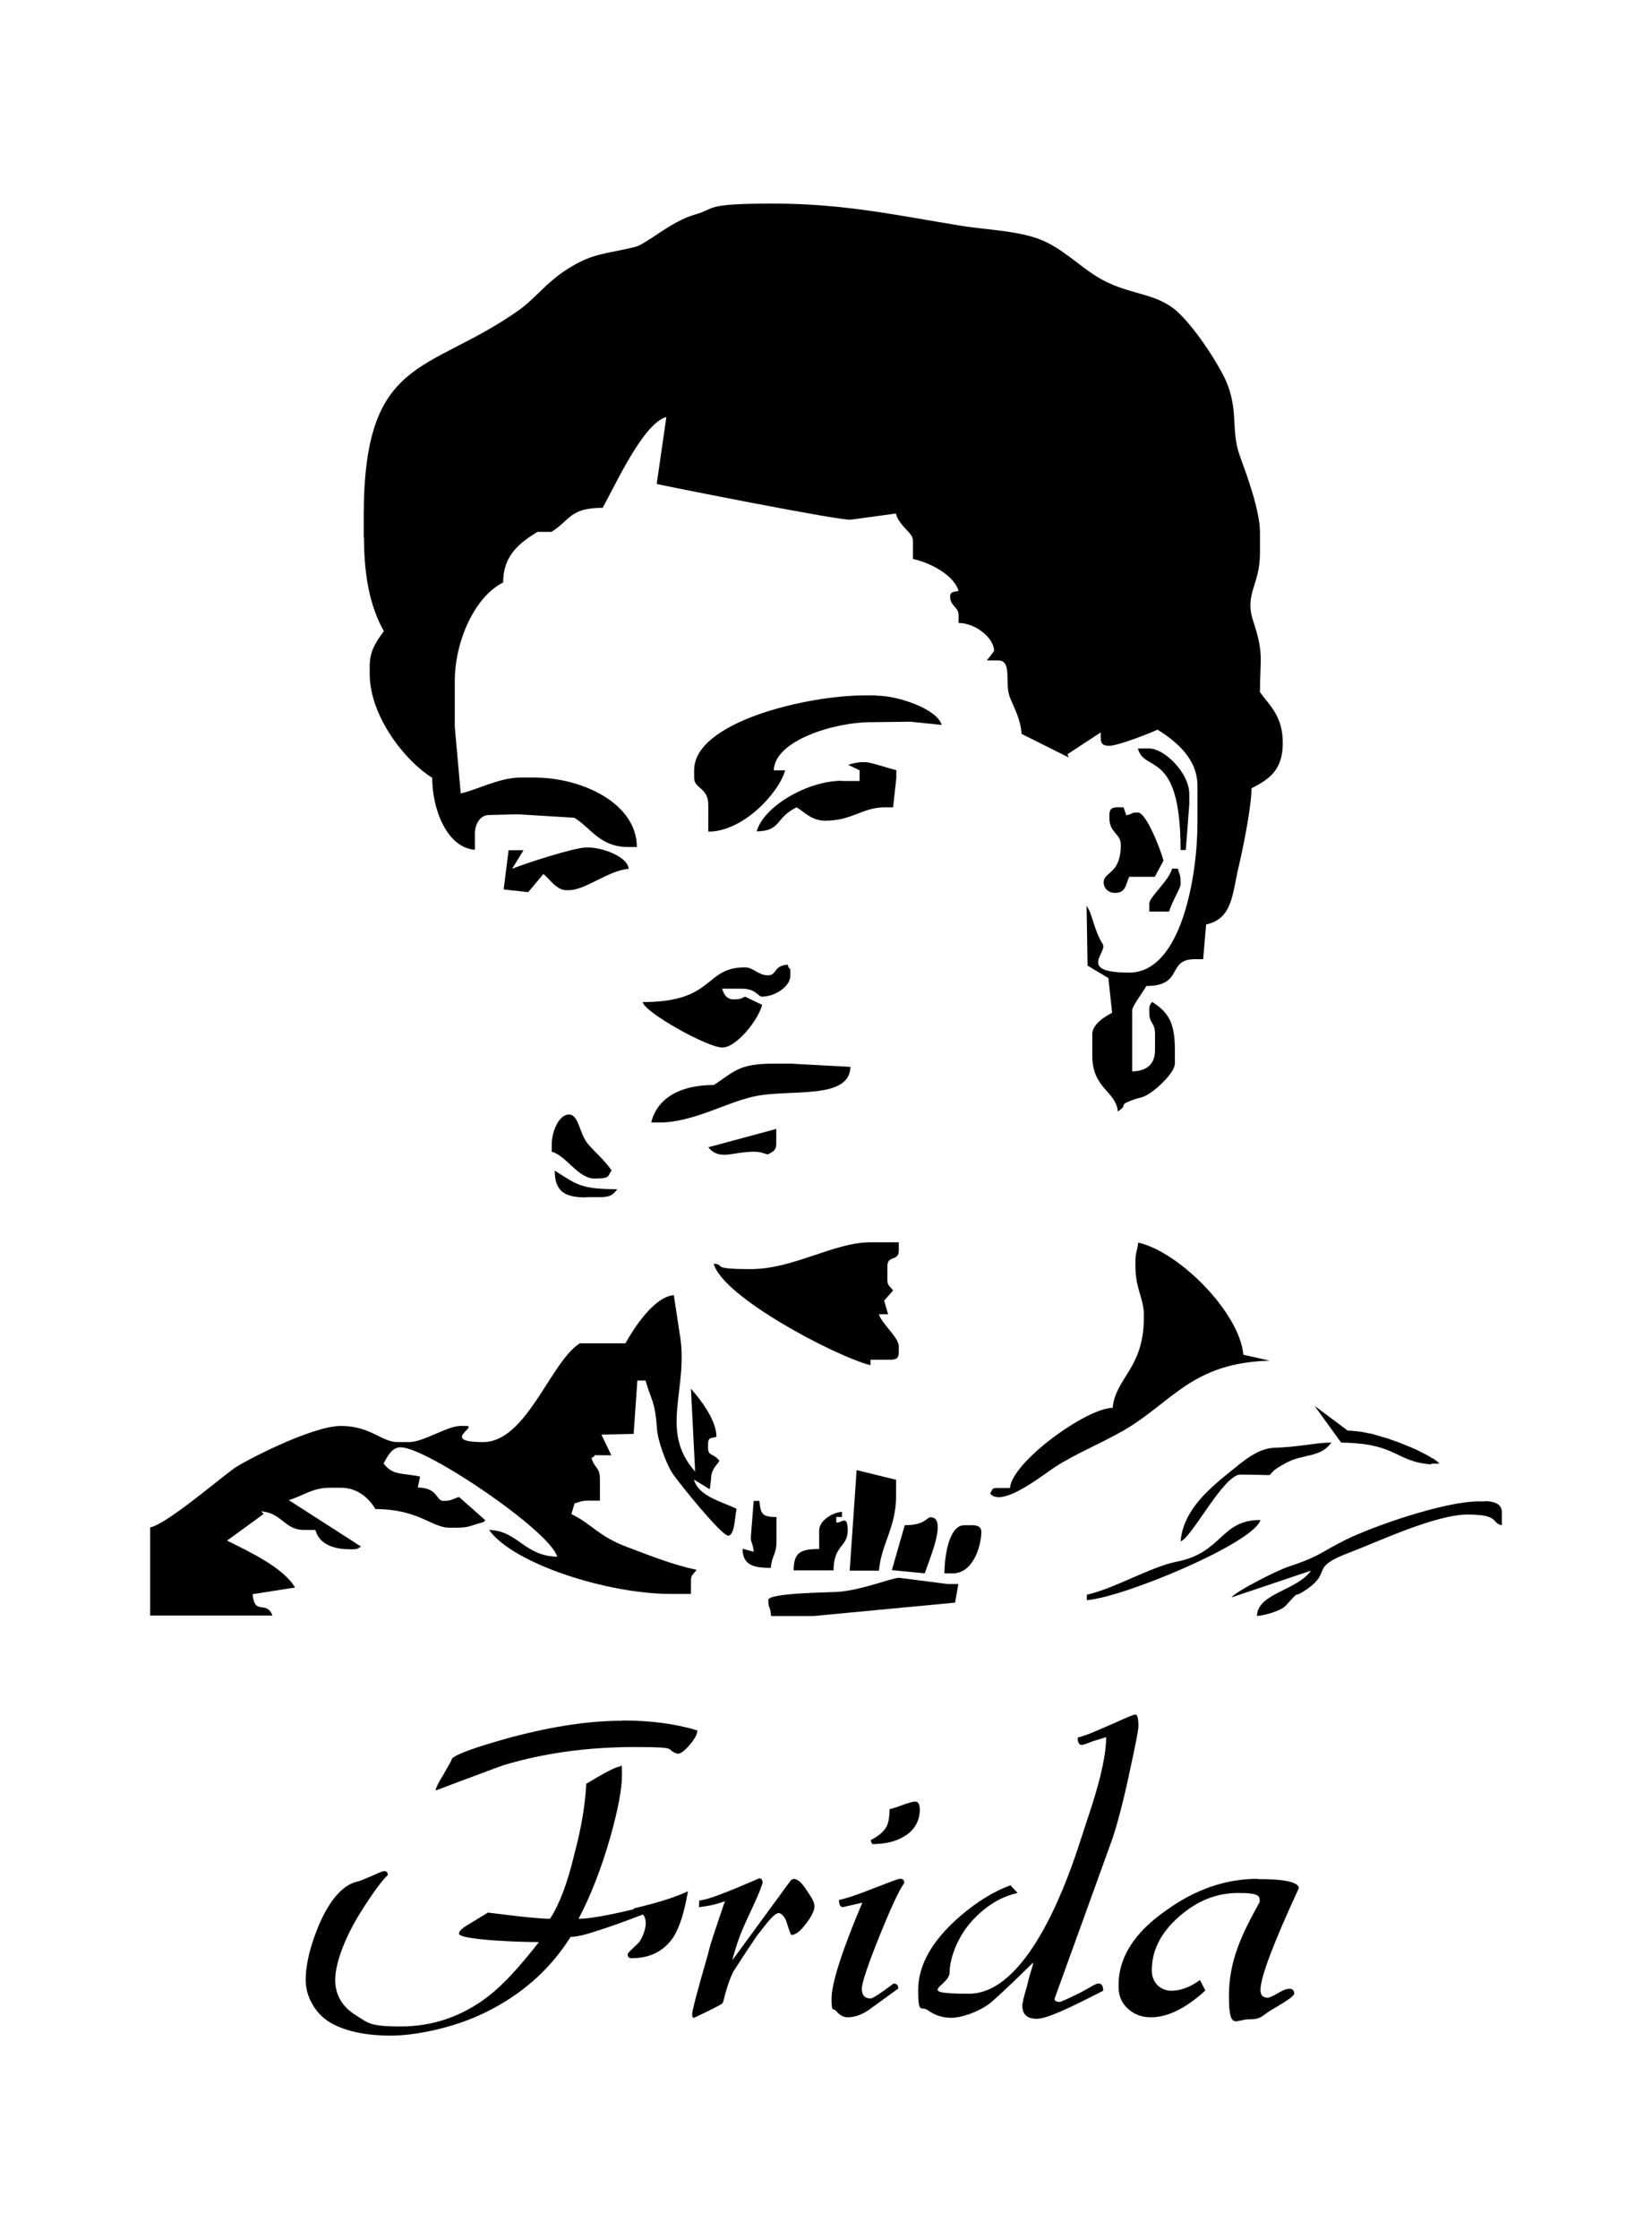 <?xml version="1.0" encoding="iso-8859-1"?>
<!-- Generator: Adobe Illustrator 28.5.0, SVG Export Plug-In . SVG Version: 9.03 Build 54727)  -->
<svg version="1.1" id="Livello_1" xmlns="http://www.w3.org/2000/svg" xmlns:xlink="http://www.w3.org/1999/xlink" x="0px" y="0px"
	 viewBox="0 0 935.435 1267.449" style="enable-background:new 0 0 935.435 1267.449;" xml:space="preserve">
<g id="Capa_1">
	<path d="M520.735,1023.57c0-2.526-0.842-3.793-2.387-3.793s-2.248,0.282-3.65,0.703c-1.402,0.421-2.808,0.842-4.215,1.406
		c-1.406,0.564-2.808,0.985-4.071,1.406c-1.263,0.421-2.248,0.703-2.669,0.703c-0.139,5.339-0.842,8.85-2.248,10.673
		c-1.406,2.387-4.214,4.635-8.429,6.884c0,0.56,0.282,1.263,0.842,2.248c7.583,0,13.763-1.545,18.542-4.635
		c5.616-3.511,8.429-8.707,8.429-15.591h-0.143V1023.57z"/>
	<path d="M639.145,1005.167c3.65-16.576,5.478-25.843,5.478-28.091l0,0c0-4.497-0.56-6.602-1.684-6.602
		c-1.124,0-4.918,1.684-12.5,5.057c-4.214,1.827-8.008,3.511-11.376,4.918c-3.372,1.406-6.32,2.387-8.85,3.09
		c0,2.669,0.703,4.071,2.248,4.071c1.545,0,2.669-0.703,6.602-2.105c3.793-1.124,6.32-1.966,7.305-2.248
		c0,8.85-2.669,21.771-8.147,38.907c-2.951,8.85-5.478,16.854-7.865,24.02c-7.865,23.599-29.636,82.311-61.664,82.311
		c-32.023,0-10.955-4.071-10.955-12.218c0-8.147,4.918-21.632,14.749-31.181c7.305-7.305,15.309-11.797,23.737-13.625l-4.071-4.353
		c-9.271,3.372-18.681,9.128-28.234,17.275c-16.012,13.763-24.02,27.809-24.02,42.136c0,14.328,1.827,8.568,5.617,11.376
		c3.793,2.808,8.147,4.214,13.203,4.214c5.057,0,14.328-2.669,21.771-8.147c1.684-1.406,4.497-3.932,8.568-7.726
		s9.41-8.989,16.012-15.452c-0.139,1.124-0.56,2.808-1.263,4.918c-0.703,2.105-1.406,4.918-2.248,8.286
		c-1.827,6.181-2.669,9.831-2.669,11.237c0,4.918,2.669,7.444,8.147,7.444s17.136-5.339,37.644-15.873
		c0-2.669-0.842-4.071-2.669-4.071s-3.932,1.827-10.673,5.339c-6.884,3.372-10.673,5.057-11.237,5.057
		c-1.966,0-2.951-0.56-2.951-1.827l32.166-88.912c2.669-7.444,6.042-19.805,9.831-37.08l0,0L639.145,1005.167L639.145,1005.167z"/>
	<path d="M815.138,828.609L815.138,828.609L815.138,828.609z"/>
	<path d="M811.206,825.38h-0.278C810.928,825.38,811.02,825.38,811.206,825.38z"/>
	<path d="M840.703,849.821h-3.229c-20.087,0-60.817,14.467-75.288,21.632c-15.452,7.726-14.045,9.128-33.291,15.591
		c-5.899,1.966-28.794,13.486-31.602,17.136l45.088-15.17c-8.286,11.519-30.339,12.782-30.621,25.704
		c5.057-0.421,14.045-3.229,16.294-5.899c9.553-10.534,2.526-2.669,12.361-9.553c13.763-9.692,0.985-11.94,23.455-20.365
		c15.309-5.76,48.738-21.632,67.141-21.632c18.403,0,13.203,4.774,19.384,6.042v-7.583c0-4.635-4.774-6.042-9.692-6.042l0,0
		L840.703,849.821L840.703,849.821z"/>
	<path d="M712.184,1063.458c-17.978,0-35.257,5.899-51.828,17.839c-18.399,12.782-27.388,27.249-26.967,43.404
		c0,4.918,1.684,8.989,5.195,12.218s7.865,4.918,13.064,4.918c9.553,0,19.805-5.057,30.899-15.17l-3.09-5.899
		c-5.617,4.071-11.098,6.042-16.294,6.042c-5.195,0-10.955-3.793-10.955-11.519c0-11.237,5.057-21.35,15.309-30.339
		c10.113-8.989,21.35-13.485,33.568-13.485s12.218,1.684,12.218,5.057c-9.831,17.839-17.418,32.87-17.418,53.096
		c0,20.226,3.793,13.342,11.519,13.342c7.726,0,6.741-2.248,14.749-6.602c7.023-4.071,10.673-6.741,10.673-7.865
		c0-1.827-0.842-2.808-2.669-2.808c-1.827,0-3.65,0.842-6.602,2.526c-2.951,1.684-4.774,2.526-5.76,2.526
		c-2.669,0-4.071-1.406-4.071-4.353c0-7.162,7.305-26.407,21.771-57.727c-0.421-3.372-8.147-5.057-23.178-5.057h-0.139v-0.143
		H712.184z"/>
	<path d="M713.586,860.355c-22.613,0-21.211,18.542-47.336,23.599c-14.466,2.808-35.396,15.309-50.847,18.681v3.09
		c21.35-1.684,94.668-32.444,98.322-45.37l0,0L713.586,860.355L713.586,860.355z"/>
	<path d="M728.756,827.767c9.553-4.918,18.963-2.669,25.144-11.237c-8.568,0-18.121,2.526-32.305,2.951
		c-9.41,0.282-17.978,7.865-23.737,12.5c-11.797,9.553-27.809,22.053-29.354,40.452l0,0c6.042-1.545,24.297-37.783,33.851-37.783
		C730.301,834.651,710.496,837.177,728.756,827.767L728.756,827.767L728.756,827.767z"/>
	<path d="M810.503,828.47h4.497c-0.56-0.842-1.684-1.684-3.229-2.669c-0.282,0-0.421-0.282-0.703-0.421h-0.282
		c-0.421-0.421-0.703-0.56-1.124-0.842c-2.248-1.263-4.918-2.669-7.865-4.071c-0.985-0.421-1.966-0.842-2.951-1.263
		c-3.65-1.545-7.726-3.229-11.797-4.497c-1.684-0.56-3.229-1.124-4.918-1.545c-1.684-0.56-3.372-0.985-4.918-1.406
		c-0.421,0-0.985-0.282-1.406-0.421h0.421c-0.282,0-0.421,0-0.56,0c0,0-0.421,0-0.56,0c-1.684-0.421-3.229-0.703-4.774-0.985h-0.421
		c-0.703,0-1.406-0.282-2.105-0.282l0,0c-0.842,0-1.684,0-2.526-0.282h-2.105l-18.82-14.045l0,0l18.82,14.045l0,0l-18.82-14.045
		l15.031,20.786l0,0c4.353,0,8.008,0.282,11.237,0.703c-3.229-0.421-6.884-0.56-11.237-0.703l-15.031-20.786l0,0l15.031,20.786
		c32.166,0.421,30.478,10.955,51.268,12.361h-0.282l0,0L810.503,828.47z M770.193,810.071h-0.421H770.193z"/>
	<path d="M512.028,1065.707c0-1.545-0.703-2.248-2.248-2.248s-5.76,1.827-15.031,5.339c-9.41,3.793-16.012,5.899-19.666,6.602
		c0,2.669,0.703,4.071,2.248,4.071l10.955-2.526c-11.658,27.531-17.418,45.791-17.418,54.359s0.842,4.774,2.669,7.023
		c1.827,2.248,3.932,3.511,6.602,3.511c3.793,0,7.726-1.406,11.658-4.071l16.854-12.218c0-1.827-0.842-2.808-2.669-2.808
		c-7.444,5.616-11.797,8.429-13.064,8.429c-3.229,0-4.918-1.827-4.918-5.339c0-3.511,3.511-14.046,10.395-30.899
		c6.181-15.308,10.673-25.001,13.624-29.076l0,0v-0.147H512.028z"/>
	<path d="M629.874,796.868c-14.749,0.282-56.607,30.339-58.009,45.37h-6.463c-4.497,0-2.951,0.703-4.774,3.09
		c6.602,8.429,30.057-10.673,37.08-15.17c12.079-7.726,26.268-13.342,39.046-20.786c27.11-15.873,38.347-38.065,82.168-39.189
		l-14.888-3.372c-2.105-23.876-36.381-58.291-59.554-63.487c-0.421,4.774-1.545,5.339-1.545,10.534l0,0v3.09
		c0,12.361,4.774,18.26,4.774,27.249v1.545c0,29.076-16.155,33.99-17.7,51.407v-0.282l0,0L629.874,796.868L629.874,796.868z"/>
	<path d="M798.284,818.922c0.282,0,0.421,0,0.56,0.282c0.421,0,0.842,0.421,1.263,0.56
		C799.547,819.481,798.849,819.199,798.284,818.922L798.284,818.922L798.284,818.922z"/>
	<path d="M799.969,819.764c0.56,0.282,1.124,0.421,1.545,0.703C800.954,820.185,800.39,820.041,799.969,819.764z"/>
	<path d="M206.11,304.418c0,21.211,3.372,38.907,11.237,52.814c-3.793,5.339-8.008,10.673-8.008,19.666v4.497
		c0,23.876,19.805,49.159,35.396,58.851c0,17.978,8.429,39.61,24.159,40.734v-9.128c0-5.057,2.808-10.534,8.008-10.534l16.155-0.421
		l32.166,1.966c9.692,6.042,14.466,16.576,30.621,16.576h4.774c0-24.723-31.042-39.328-58.009-39.328h-8.008
		c-11.658,0-24.723,7.023-33.712,8.989l-3.372-37.783v-25.704c0-23.034,11.519-48.039,27.388-55.904
		c0-15.452,9.41-22.474,19.384-28.655h8.008c10.673-6.741,10.395-13.624,28.933-13.624c7.305-12.921,22.895-47.757,36.099-51.407
		l-5.478,37.926c11.658,2.53,102.394,20.508,109.699,20.226l25.704-3.511c2.105,7.444,9.692,10.816,9.692,15.17v10.534
		c10.113,2.248,23.316,9.271,25.843,18.121c-2.387,0.56-4.774,0.282-4.774,3.09c0,5.616,4.774,5.899,4.774,10.534v4.497
		c9.553,0,20.226,8.568,20.087,15.873l-4.071,5.339h6.463c8.147,0,3.372,12.921,6.602,20.929c2.526,6.32,6.042,12.361,6.602,20.647
		l26.689,13.342l-0.703-1.827l18.82-12.361c0,4.774-0.56,7.583,4.774,7.583s24.58-7.726,27.388-9.128
		c10.113,6.32,22.613,16.155,22.613,31.745v21.211c0,29.076-8.85,84.555-38.625,84.555c-29.779,0-12.079-11.376-15.031-16.155
		c-5.195-8.429-5.76-17.136-9.128-21.632l0.56,33.851l11.797,7.023l2.105,19.666c-4.214,2.105-11.237,6.602-11.237,12.079v12.079
		c0,18.963,13.486,20.087,14.467,31.745c6.32-4.353,0-3.372,7.726-6.32c5.339-2.105,5.76-0.842,11.237-4.635
		c3.932-2.669,13.342-11.237,13.342-16.294v-7.583c0-14.888-3.229-21.211-12.921-27.249c-1.124,1.827-1.545,1.684-1.545,4.497v1.545
		c0,6.602,3.229,5.478,3.229,12.079v9.128c0,7.726-4.353,11.94-12.921,12.079v-34.693c0-2.248,6.463-10.673,8.008-13.624
		c21.35,0,11.376-15.17,27.388-15.17h4.774l1.684-19.666c15.031-3.229,14.749-17.275,18.399-32.587
		c2.526-10.534,7.305-34.272,7.305-44.524c10.395-5.195,17.7-10.534,17.7-25.704c0-15.17-7.444-21.068-12.921-28.655
		c0-19.102,2.387-21.35-3.794-40.17c-5.195-15.591,3.794-20.365,3.794-38.347v-12.079c0-12.5-7.865-33.43-11.519-43.543
		c-5.478-15.309,0.421-27.531-9.974-46.633c-5.899-10.955-15.591-25.144-24.02-33.43c-11.519-11.376-25.001-10.252-40.734-17.7
		c-12.361-5.76-21.35-16.012-33.99-22.474c-13.485-6.884-33.008-7.023-49.302-9.692c-34.836-5.617-65.596-12.5-105.905-12.5
		s-32.166,2.808-44.806,6.32c-13.342,3.793-26.967,16.576-33.712,18.26c-16.854,4.071-23.876,3.372-38.204,12.5
		c-12.5,8.008-17.978,16.576-27.952,23.599c-50.986,35.817-87.367,25.144-87.367,116.018l0,0v12.5L206.11,304.418L206.11,304.418z"
		/>
	<path d="M778.197,811.895c-0.703,0-1.263-0.421-1.966-0.56c0.282,0,0.703,0,0.985,0.282
		C777.498,811.617,777.776,811.617,778.197,811.895L778.197,811.895z"/>
	<path d="M785.22,814.004c0.56,0,1.263,0.421,1.827,0.703c0.421,0,0.842,0.282,1.263,0.421c-0.985-0.421-2.105-0.703-3.09-0.985l0,0
		L785.22,814.004L785.22,814.004z"/>
	<path d="M450.226,1063.458c-1.263,0-2.248,0.421-2.669,1.263c-1.827,2.387-3.372,4.353-4.497,6.042
		c-1.124,1.684-2.248,3.09-3.09,4.215l-25.283,34.554c0.842-3.511,1.966-7.162,3.229-10.816c1.263-3.65,2.808-7.444,4.635-11.376
		c2.526-5.478,4.635-9.974,6.181-13.485c1.545-3.511,2.526-6.32,3.09-8.147c0-1.684-0.703-2.526-1.966-2.526
		c-18.963,8.286-30.2,12.5-33.851,12.5l-0.282,3.793c5.478-0.56,10.395-1.684,14.749-3.372c-2.248,6.463-4.071,12.218-5.76,17.136
		c-1.684,4.918-2.951,9.128-3.793,12.782c-6.042,20.786-8.989,32.167-8.989,33.99c0,1.827,0.421,2.105,1.124,2.105
		c10.395-4.918,15.73-7.726,16.012-8.147c0.421-0.703,0.703-1.827,1.124-3.511s0.842-3.372,1.406-5.057
		c0.56-1.827,1.124-3.511,1.827-5.339c0.703-1.827,1.406-3.372,2.248-4.775c4.215-6.463,7.444-11.519,9.974-15.17
		c2.387-3.65,4.071-6.042,5.057-7.023c5.057-6.884,8.429-10.252,10.113-10.252s3.793,2.105,4.918,6.181
		c1.263,4.071,2.105,6.181,2.387,6.181c2.387,0,5.057-2.105,8.147-6.181c3.229-4.215,4.918-7.583,4.918-9.974
		c0-2.391-1.406-4.635-4.353-8.989c-2.669-4.214-4.918-6.32-6.602-6.32L450.226,1063.458L450.226,1063.458L450.226,1063.458z"/>
	<path d="M811.206,825.38c0.282,0,0.56,0.282,0.703,0.421C811.627,825.801,811.488,825.519,811.206,825.38z"/>
	<path d="M814.296,827.767l0.842,0.842l0,0L814.296,827.767z"/>
	<path d="M809.522,824.538L809.522,824.538L809.522,824.538z"/>
	<path d="M811.909,826.083L811.909,826.083z"/>
	<path d="M809.522,824.538c0.421,0.282,0.703,0.421,1.124,0.703C810.225,824.959,809.943,824.82,809.522,824.538z"/>
	<path d="M801.796,820.606L801.796,820.606z"/>
	<path d="M476.771,858.81v-3.09c-5.76,0.421-12.921,5.195-12.921,10.534v10.534c-10.955,0-14.328,2.105-14.466,12.079h22.613
		c0-14.466,8.008-13.064,8.008-22.613c0-9.549-3.65-3.793-6.463-4.497v-3.09h3.229V858.81z"/>
	<path d="M555.571,866.397c0-2.105-2.248-3.09-4.774-3.09h-4.774c-8.707,0-11.237,17.7-11.237,27.249h4.774
		c11.237,0,16.155-15.031,16.155-24.159H555.571z"/>
	<path d="M346.287,662.447c-4.353-6.181-8.568-9.41-13.203-14.749c-5.195-6.042-5.195-16.854-10.955-16.854
		c-5.76,0-9.692,9.974-9.692,16.576v4.497c8.147,2.105,14.888,15.17,24.159,15.17c9.271,0,7.305-1.406,9.692-4.497l0,0V662.447z"/>
	<path d="M460.621,914.714l80.201-7.587l1.827-10.534h-6.181l-27.249-3.511c-4.497,0-21.35,7.162-35.535,8.008
		c-4.635,0.282-38.625,0.56-38.625,4.497c0,5.617,1.124,2.808,1.545,9.128h24.159L460.621,914.714L460.621,914.714z"/>
	<path d="M436.462,887.465c0.56-7.023,3.229-7.444,3.229-15.17v-13.624c-8.286,0-8.989-1.827-9.692-9.128h-3.229l-1.545,19.666
		c-0.421,4.214,1.124,3.511,1.545,9.128l-6.32-1.684C420.589,885.919,426.631,887.465,436.462,887.465z"/>
	<path d="M331.82,677.616h8.008c5.899,0,7.305-1.406,9.692-4.497c-20.929,0-23.178-2.808-35.396-10.534
		c0,11.797,5.616,15.17,17.7,15.17l0,0v-0.139H331.82z"/>
	<path d="M389.126,1071.045L389.126,1071.045L389.126,1071.045z"/>
	<path d="M352.046,973.986c-18.121,0-38.768,3.09-61.803,9.128c-19.944,5.478-31.463,9.553-34.272,12.218
		c0,0.56-1.545,3.372-4.636,8.707c-3.09,4.918-4.636,8.147-4.636,9.41c10.395-3.932,18.681-7.023,25.144-9.41
		c6.32-2.387,10.816-4.071,13.342-4.918c22.895-6.884,47.757-10.252,74.442-10.252s16.012,1.263,24.02,3.793
		c1.827,0,4.071-1.684,6.884-5.057c2.951-3.372,4.353-6.181,4.353-8.147c-12.5-3.793-26.689-5.616-42.557-5.616h-0.282
		C352.046,973.843,352.046,973.986,352.046,973.986z"/>
	<path d="M333.365,479.708h-1.545c-6.741,0-36.52,9.692-41.859,12.079l6.463-10.534h-8.429l-2.808,22.192l13.907,1.545l8.568-10.252
		c3.372,2.387,7.305,9.128,12.921,9.128h1.545c9.41,0,22.474-11.237,33.851-12.079C355.414,484.765,340.809,479.708,333.365,479.708
		L333.365,479.708z"/>
	<path d="M178.718,866.397c2.105,7.305,9.692,10.534,19.384,10.534h1.545c3.09,0,2.808-0.421,4.774-1.545l-40.873-26.268
		c8.568-2.669,13.485-7.023,23.178-7.023h6.463c9.271,0,16.012,6.181,19.384,12.079c24.441,0,31.884,10.534,41.859,10.534h4.774
		c6.884,0,8.707-1.827,14.466-3.09l1.124-1.124l-14.888-13.203c-4.353,1.545-4.497,2.248-8.85,2.248
		c-4.353,0-2.669-7.305-14.466-7.583l1.263-6.181c-9.553-2.105-15.591-0.421-20.647-7.444c1.966-3.372,4.353-9.128,9.692-9.128
		c14.61,0,84.416,47.193,88.63,61.942c-18.681-0.421-22.331-14.749-38.625-15.17c13.763,19.241,67.141,36.238,103.097,36.238h11.237
		v-7.583c0-3.372,1.263-3.372,3.229-6.042c-14.184-3.09-26.546-8.147-39.328-12.921c-16.715-6.32-19.384-12.643-31.602-18.681
		l1.827-6.042c3.372-0.842,3.511-1.545,7.865-1.545h6.463V837.32c0-7.162-3.09-6.042-4.774-12.079
		c4.214-1.966-1.263-1.545,4.774-1.545h6.463l-5.617-11.658l18.26-0.421l0,0l2.105-30.2h4.635
		c3.229,11.519,5.339,11.098,6.463,27.249c0.421,7.023,5.339,19.944,8.707,25.144c3.372,5.195,27.809,35.396,31.602,35.396
		c3.793,0,3.793-11.098,4.774-15.17c-8.568-4.215-21.489-7.023-24.159-16.576l8.989,5.478l0.703-5.478
		c0-5.478,2.53-7.305,4.774-10.534c-3.65-4.774-6.463-2.387-6.463-7.583v-1.545c0-4.214,1.263-3.65,4.774-4.497
		c0-9.692-9.553-21.771-14.466-27.249l2.387,46.915c-20.929-23.599-3.09-46.915-8.85-78.656l-3.229-21.211
		c-11.237,0.842-22.895,19.102-27.388,27.249h-25.843c-16.715,10.534-30.057,55.904-54.78,55.904s-2.248-9.128-9.692-9.128h-3.229
		c-7.162,0-20.929,9.128-28.933,9.128h-6.463c-9.271,0-15.309-9.128-32.166-9.128s-55.622,20.508-60.118,23.737
		c-9.974,7.162-38.347,31.602-47.896,33.712v49.862h69.246c-3.511-8.989-10.113,0.421-11.237-12.079l24.02-3.793
		c-6.602-11.237-25.565-20.087-38.486-26.546l20.647-15.031l-1.263-1.545c11.797,0.985,13.064,10.534,24.159,10.534h6.463v0.421
		L178.718,866.397L178.718,866.397z"/>
	<path d="M624.956,499.375c0,3.511,2.669,6.042,6.463,6.042c6.181,0,6.042-5.057,8.008-9.128h14.467l4.918-9.128
		c-1.406-5.76-9.692-27.249-14.466-27.249s-1.827,0.56-6.602,1.545l-1.545-4.497c-5.195,0-8.008-0.56-8.008,4.497l0,0v1.545
		c0,8.568,6.463,8.707,6.463,15.17C634.648,495.021,624.956,493.333,624.956,499.375L624.956,499.375z"/>
	<path d="M358.648,1080.737c-14.749,3.511-25.144,5.339-31.042,5.339c6.884-13.064,12.921-28.512,17.978-46.212
		c4.353-15.452,6.602-27.249,6.602-35.257c0-8.008-0.421-4.635-1.406-4.635c-1.827,0-8.147,3.229-18.82,9.692
		c-0.56,11.376-2.669,24.58-6.602,39.328c-3.932,16.576-8.568,28.933-13.907,37.08c-2.526,0-6.741-0.282-12.5-0.842
		c-5.76-0.56-13.342-1.545-22.613-2.669l-10.395,6.32c-3.932,2.248-6.042,4.071-6.042,5.616s6.463,2.808,19.384,3.793
		c4.497,0.282,8.989,0.56,13.203,0.703c4.214,0.139,8.429,0.282,12.639,0.282c-11.098,14.328-20.647,24.58-28.933,30.899
		c-14.749,11.237-31.181,16.854-49.302,16.854s-18.399-2.105-25.144-6.181c-8.008-4.918-11.94-11.658-11.94-20.226
		c0-8.568,4.774-22.896,14.466-38.347c6.884-10.955,11.94-17.839,15.309-20.929c0-1.545-0.703-2.248-1.966-2.248
		s-2.951,0.985-7.305,2.808c-4.214,1.827-6.884,2.951-7.865,3.09c-8.147,1.827-15.309,9.831-21.489,23.738
		c-5.339,12.5-7.865,23.177-7.865,32.166c0,8.989,5.339,19.805,15.873,25.001c8.429,4.214,19.102,6.32,32.444,6.32
		s34.836-4.214,52.111-12.5c21.211-10.113,37.783-24.579,49.58-43.404c3.511,0,8.568-1.263,15.309-3.511
		c6.741-2.105,15.309-5.195,25.565-9.128c1.124,0.985,1.684,2.669,1.684,5.057s-1.263,7.023-3.793,10.673l-3.511,3.372
		c-1.966,1.827-2.951,2.951-2.951,3.372c0,1.545,0.703,2.248,2.248,2.248c10.534,0,18.399-4.071,23.737-12.079
		c3.511-5.616,6.181-14.184,8.147-25.843c-2.669,1.406-6.602,2.808-11.519,4.497c-5.057,1.684-11.376,3.372-18.963,5.195
		L358.648,1080.737L358.648,1080.737L358.648,1080.737z"/>
	<path d="M485.061,832.121l-3.932,56.885h16.576c1.263-15.031,9.692-24.297,9.692-42.28v-9.128L485.061,832.121z"/>
	<path d="M492.926,772.71v-3.09h11.237c3.65,0,4.774-0.985,4.774-4.497v-3.09c0-5.057-9.831-12.921-11.237-18.121h5.195
		l-2.248-7.726l5.057-5.76c-1.966-2.669-3.229-2.669-3.229-6.042v-7.583c0-6.741,6.463-2.387,6.463-9.128v-4.497h-16.155
		c-20.647,0-43.404,15.17-67.701,15.17s-13.342-2.387-20.929-3.09c4.635,18.681,69.107,52.532,88.63,57.449l0,0L492.926,772.71z"/>
	<path d="M671.45,481.115l1.966-25.704v-6.042c0-11.94-14.184-25.704-22.613-25.704h-6.463c3.511,14.045,24.159,0,24.159,57.449
		L671.45,481.115L671.45,481.115z"/>
	<path d="M496.155,393.608h-6.463c-32.726,0-96.634,15.031-96.634,42.28v4.497c0,6.042,8.008,5.339,8.008,15.17v15.17
		c19.666,0,39.749-21.632,43.543-34.693h-6.463c0.421-16.854,34.272-27.249,54.78-27.249l22.613-0.282l17.7,1.827
		c-2.526-8.85-24.297-16.576-37.08-16.576l0,0v-0.143H496.155z"/>
	<path d="M650.803,511.454v4.497h11.237c0.985-4.215,6.463-13.624,6.463-15.17v-1.545c0-4.071-0.703-4.214-1.545-7.583h-3.229
		c-2.105,7.162-12.921,16.155-12.921,19.666l0,0v0.135H650.803z"/>
	<path d="M526.777,858.81c-1.966,0-2.951,4.497-14.466,4.497l-7.305,25.422l18.681,1.827c1.263-4.918,13.486-31.745,3.229-31.745
		l0,0H526.777z"/>
	<path d="M428.454,620.31c20.226-3.793,52.671,2.105,53.096-16.433l-33.851-1.827h-9.692c-20.365,0-22.474,4.918-33.851,12.079l0,0
		c-18.82,0-32.023,7.305-35.396,21.211h4.774C392.776,635.341,411.739,623.54,428.454,620.31L428.454,620.31L428.454,620.31z"/>
	<path d="M476.771,441.926c-19.384,0-44.246,14.328-48.317,28.655c14.184-0.282,10.113-7.444,22.613-13.624
		c4.635,2.808,8.568,7.583,16.155,7.583c15.452,0,21.068-7.583,33.851-7.583h4.635l1.827-16.576v-4.497
		c-4.774-0.985-14.328-4.497-17.7-4.497h-1.545c-2.526,0-6.042,0.842-8.008,1.545l6.463,3.09v6.042h-9.974l0,0V441.926z"/>
	<path d="M426.77,651.913c4.353,0,4.497,0.703,8.008,1.545c2.526-1.545,4.774-1.966,4.774-6.042v-8.429
		c0.139,0-38.486,10.395-38.486,10.395l0,0c6.32,7.726,13.763,2.526,25.565,2.526l0,0h0.139V651.913z"/>
	<path d="M409.07,592.918c8.008,0,20.508-15.873,22.474-24.159l-9.692-4.635c-2.248,1.124-2.669,1.545-6.463,1.545
		s-5.478-2.669-6.463-6.042h11.237c7.865,0,9.128,4.497,11.237,4.497c7.162,0,16.155-5.478,16.155-12.079
		c0-6.602-0.56-1.827-1.545-6.042c-8.429,0.703-5.76,6.042-11.237,6.042c-5.478,0-8.147-4.497-12.921-4.497
		c-23.455,0-16.576,19.666-58.009,19.666c1.827,6.32,36.941,25.704,45.088,25.704H409.07L409.07,592.918z"/>
</g>
</svg>
